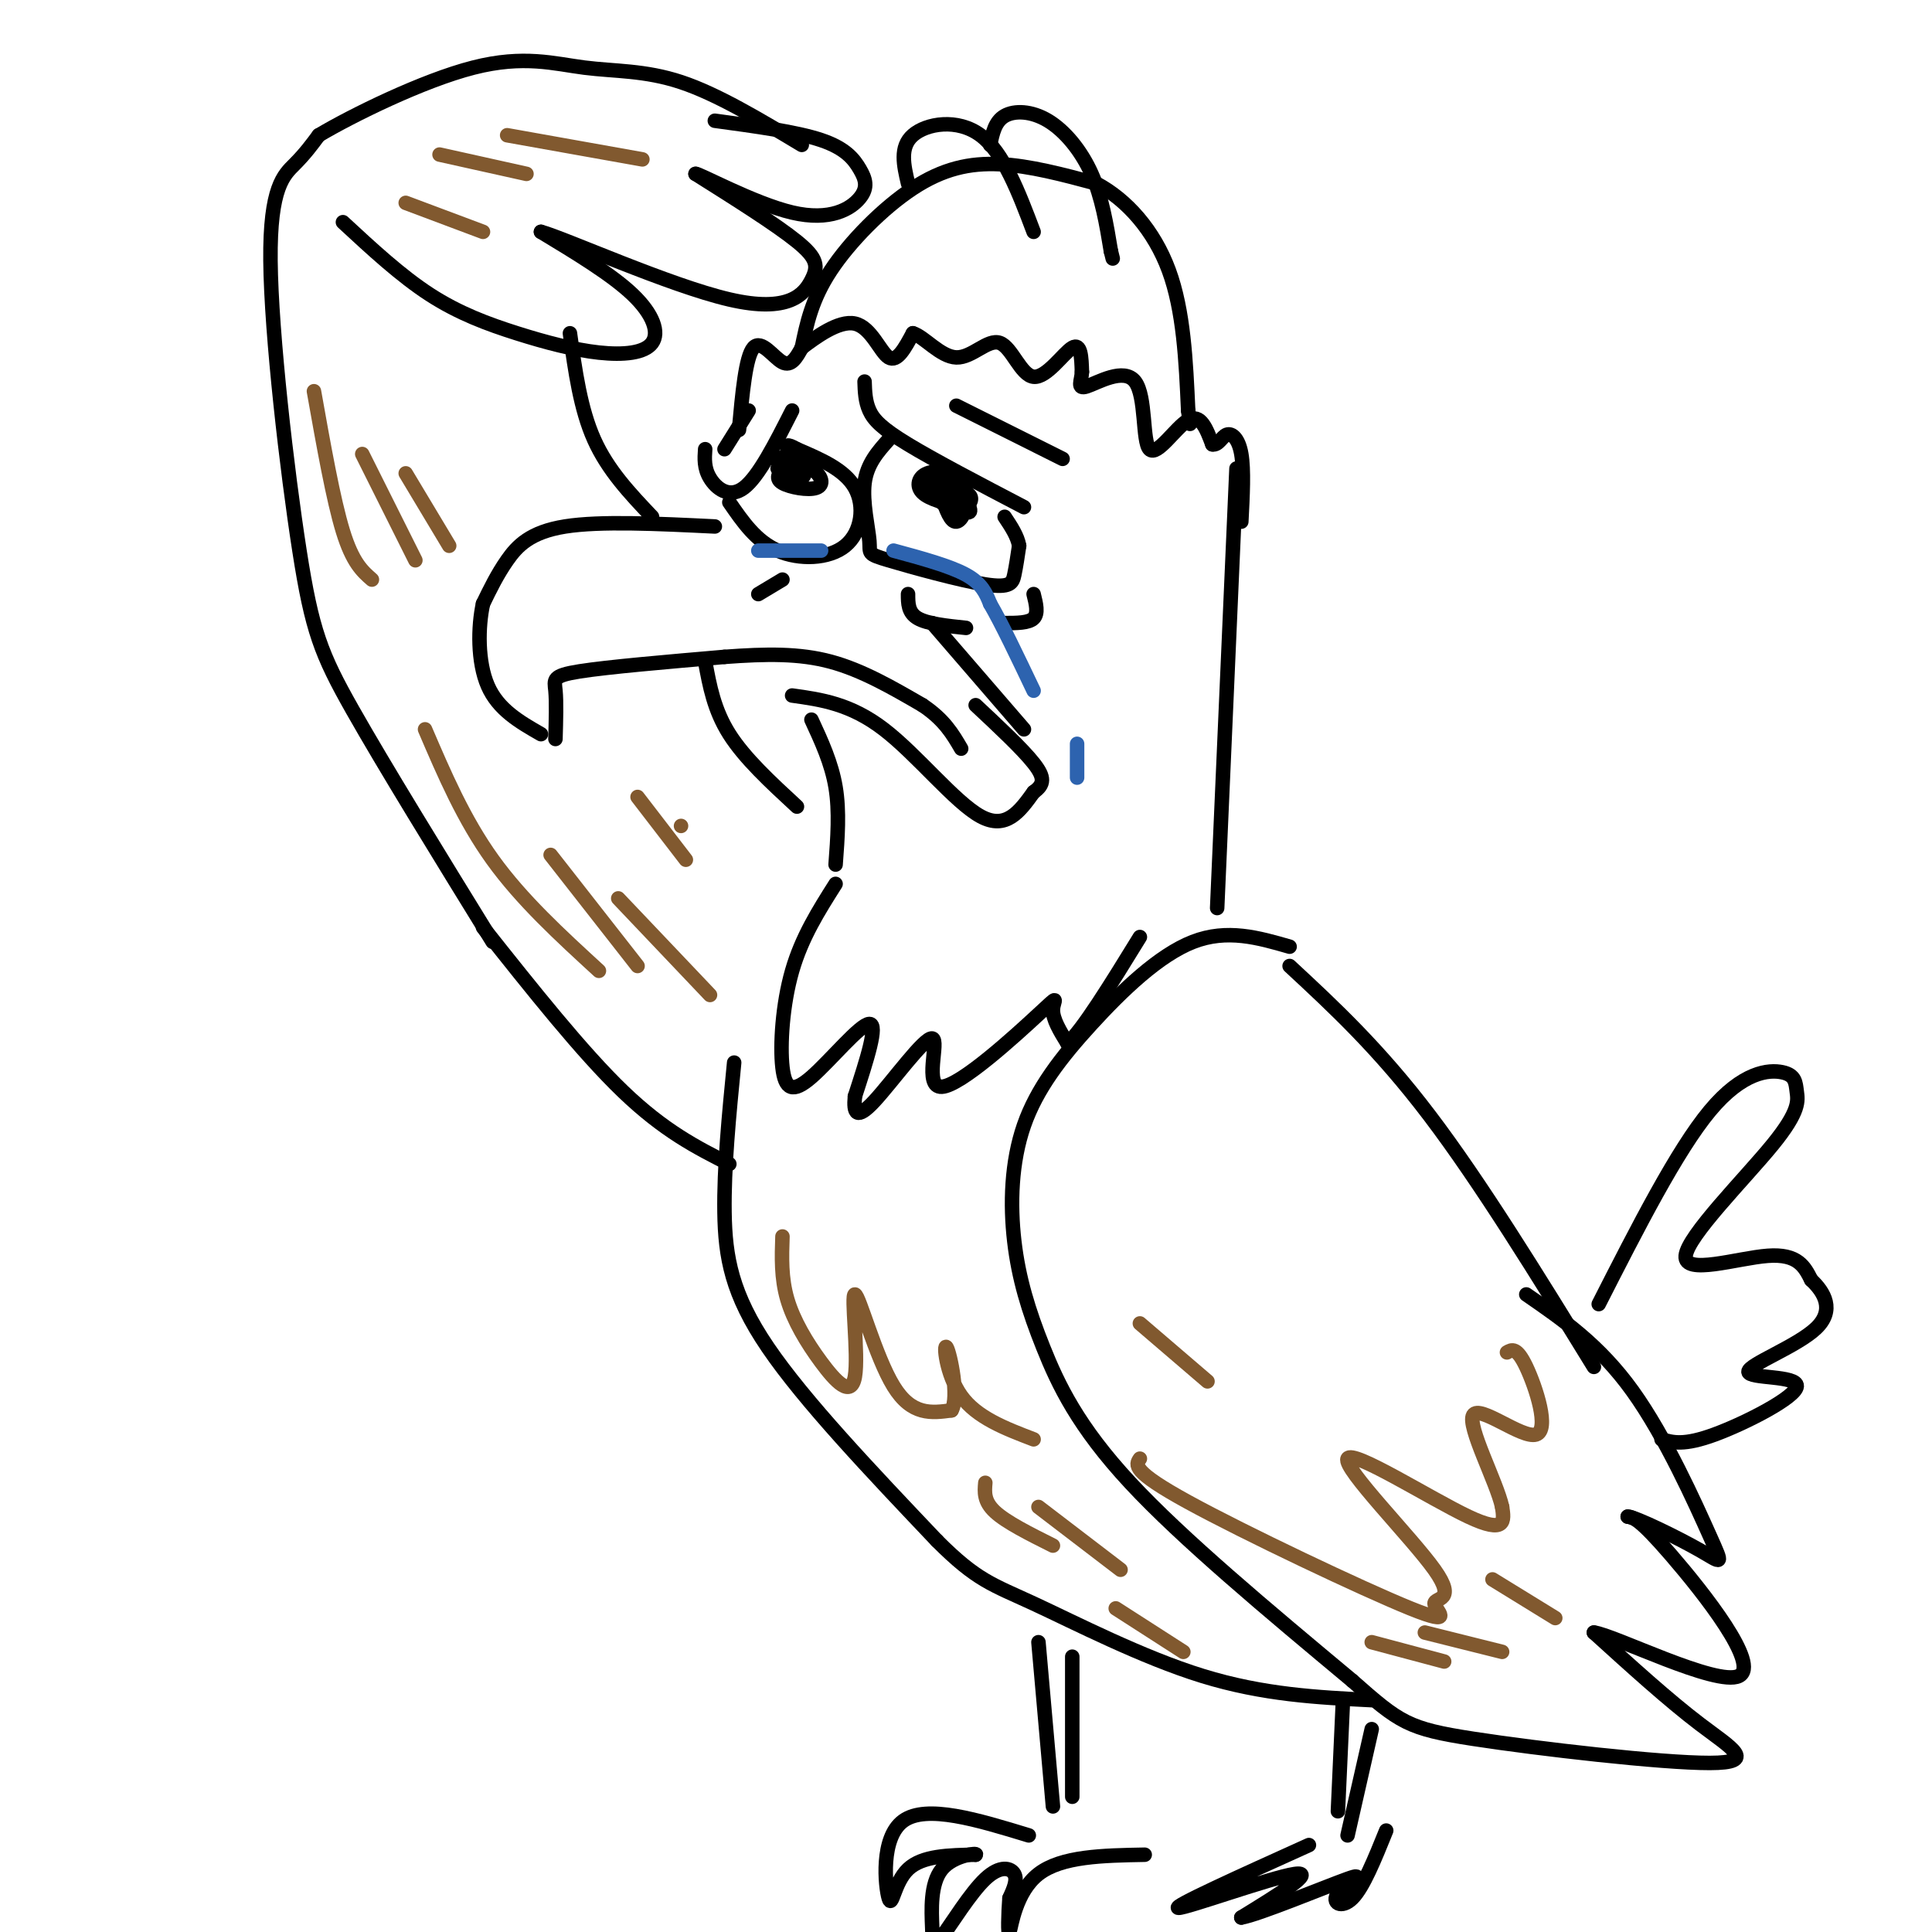 <svg viewBox='0 0 400 400' version='1.1' xmlns='http://www.w3.org/2000/svg' xmlns:xlink='http://www.w3.org/1999/xlink'><g fill='none' stroke='rgb(0,0,0)' stroke-width='3' stroke-linecap='round' stroke-linejoin='round'><path d='M148,109c-11.867,-0.578 -23.733,-1.156 -31,0c-7.267,1.156 -9.933,4.044 -12,7c-2.067,2.956 -3.533,5.978 -5,9'/><path d='M100,125c-1.044,4.733 -1.156,12.067 1,17c2.156,4.933 6.578,7.467 11,10'/><path d='M115,153c0.111,-3.844 0.222,-7.689 0,-10c-0.222,-2.311 -0.778,-3.089 5,-4c5.778,-0.911 17.889,-1.956 30,-3'/><path d='M150,136c8.711,-0.644 15.489,-0.756 22,1c6.511,1.756 12.756,5.378 19,9'/><path d='M191,146c4.500,3.000 6.250,6.000 8,9'/><path d='M164,144c6.044,0.844 12.089,1.689 19,7c6.911,5.311 14.689,15.089 20,18c5.311,2.911 8.156,-1.044 11,-5'/><path d='M214,164c2.244,-1.578 2.356,-3.022 0,-6c-2.356,-2.978 -7.178,-7.489 -12,-12'/><path d='M146,93c-0.133,1.956 -0.267,3.911 1,6c1.267,2.089 3.933,4.311 7,2c3.067,-2.311 6.533,-9.156 10,-16'/><path d='M179,79c0.067,2.044 0.133,4.089 1,6c0.867,1.911 2.533,3.689 8,7c5.467,3.311 14.733,8.156 24,13'/><path d='M184,91c-2.255,2.524 -4.510,5.048 -5,9c-0.490,3.952 0.786,9.332 1,12c0.214,2.668 -0.633,2.622 4,4c4.633,1.378 14.747,4.179 20,5c5.253,0.821 5.644,-0.337 6,-2c0.356,-1.663 0.678,-3.832 1,-6'/><path d='M211,113c-0.333,-2.000 -1.667,-4.000 -3,-6'/><path d='M197,100c0.533,2.289 1.067,4.578 2,5c0.933,0.422 2.267,-1.022 2,-2c-0.267,-0.978 -2.133,-1.489 -4,-2'/><path d='M151,104c2.774,4.030 5.548,8.060 10,10c4.452,1.940 10.583,1.792 14,-1c3.417,-2.792 4.119,-8.226 2,-12c-2.119,-3.774 -7.060,-5.887 -12,-8'/><path d='M165,93c-2.333,-1.333 -2.167,-0.667 -2,0'/><path d='M161,97c0.000,0.000 2.000,0.000 2,0'/><path d='M163,97c0.333,0.000 0.167,0.000 0,0'/><path d='M188,123c0.000,1.917 0.000,3.833 2,5c2.000,1.167 6.000,1.583 10,2'/><path d='M157,123c0.000,0.000 5.000,-3.000 5,-3'/><path d='M150,93c0.000,0.000 5.000,-8.000 5,-8'/><path d='M153,89c0.689,-7.578 1.378,-15.156 3,-17c1.622,-1.844 4.178,2.044 6,3c1.822,0.956 2.911,-1.022 4,-3'/><path d='M166,72c2.750,-2.071 7.625,-5.750 11,-5c3.375,0.750 5.250,5.929 7,7c1.750,1.071 3.375,-1.964 5,-5'/><path d='M189,69c2.347,0.685 5.715,4.896 9,5c3.285,0.104 6.489,-3.900 9,-3c2.511,0.900 4.330,6.704 7,7c2.670,0.296 6.191,-4.915 8,-6c1.809,-1.085 1.904,1.958 2,5'/><path d='M224,77c-0.052,1.771 -1.182,3.698 1,3c2.182,-0.698 7.678,-4.022 10,-1c2.322,3.022 1.471,12.391 3,14c1.529,1.609 5.437,-4.540 8,-6c2.563,-1.460 3.782,1.770 5,5'/><path d='M251,92c1.274,0.250 1.958,-1.625 3,-2c1.042,-0.375 2.440,0.750 3,4c0.560,3.250 0.280,8.625 0,14'/><path d='M198,84c0.000,0.000 22.000,11.000 22,11'/><path d='M193,129c0.000,0.000 19.000,22.000 19,22'/><path d='M168,149c2.083,4.500 4.167,9.000 5,14c0.833,5.000 0.417,10.500 0,16'/><path d='M166,72c1.030,-5.012 2.060,-10.024 6,-16c3.940,-5.976 10.792,-12.917 17,-17c6.208,-4.083 11.774,-5.310 18,-5c6.226,0.310 13.113,2.155 20,4'/><path d='M227,38c6.267,3.333 11.933,9.667 15,18c3.067,8.333 3.533,18.667 4,29'/><path d='M246,85c0.667,4.833 0.333,2.417 0,0'/><path d='M188,38c-0.889,-3.778 -1.778,-7.556 1,-10c2.778,-2.444 9.222,-3.556 14,0c4.778,3.556 7.889,11.778 11,20'/><path d='M205,30c0.494,-2.417 0.988,-4.833 3,-6c2.012,-1.167 5.542,-1.083 9,1c3.458,2.083 6.845,6.167 9,11c2.155,4.833 3.077,10.417 4,16'/><path d='M230,52c0.667,2.667 0.333,1.333 0,0'/><path d='M256,97c0.000,0.000 -4.000,91.000 -4,91'/><path d='M165,99c0.000,0.000 -3.000,-3.000 -3,-3'/><path d='M162,96c-0.333,-0.500 0.333,-0.250 1,0'/><path d='M198,101c0.000,0.000 0.000,2.000 0,2'/><path d='M173,183c-3.496,5.515 -6.992,11.030 -9,18c-2.008,6.970 -2.528,15.394 -2,20c0.528,4.606 2.104,5.394 6,2c3.896,-3.394 10.113,-10.970 12,-11c1.887,-0.030 -0.557,7.485 -3,15'/><path d='M177,227c-0.338,3.561 0.317,4.964 4,1c3.683,-3.964 10.396,-13.294 12,-13c1.604,0.294 -1.900,10.213 2,10c3.900,-0.213 15.204,-10.557 20,-15c4.796,-4.443 3.085,-2.984 3,-1c-0.085,1.984 1.458,4.492 3,7'/><path d='M221,216c3.000,-2.500 9.000,-12.250 15,-22'/><path d='M267,196c-6.475,-1.869 -12.951,-3.738 -20,-1c-7.049,2.738 -14.673,10.085 -21,17c-6.327,6.915 -11.358,13.400 -14,21c-2.642,7.600 -2.894,16.315 -2,24c0.894,7.685 2.933,14.338 6,22c3.067,7.662 7.162,16.332 18,28c10.838,11.668 28.419,26.334 46,41'/><path d='M280,348c9.847,8.691 11.464,9.917 25,12c13.536,2.083 38.990,5.022 49,5c10.010,-0.022 4.574,-3.006 -2,-8c-6.574,-4.994 -14.287,-11.997 -22,-19'/><path d='M330,338c4.107,0.488 25.375,11.208 30,9c4.625,-2.208 -7.393,-17.345 -14,-25c-6.607,-7.655 -7.804,-7.827 -9,-8'/><path d='M337,314c1.699,0.115 10.445,4.402 15,7c4.555,2.598 4.919,3.507 2,-3c-2.919,-6.507 -9.120,-20.431 -16,-30c-6.880,-9.569 -14.440,-14.785 -22,-20'/><path d='M102,195c-11.225,-18.219 -22.450,-36.437 -29,-48c-6.550,-11.563 -8.426,-16.470 -11,-33c-2.574,-16.530 -5.847,-44.681 -6,-60c-0.153,-15.319 2.813,-17.805 5,-20c2.187,-2.195 3.593,-4.097 5,-6'/><path d='M66,28c6.866,-4.093 21.531,-11.324 32,-14c10.469,-2.676 16.742,-0.797 23,0c6.258,0.797 12.502,0.514 20,3c7.498,2.486 16.249,7.743 25,13'/><path d='M71,46c5.995,5.556 11.991,11.111 18,15c6.009,3.889 12.033,6.111 18,8c5.967,1.889 11.878,3.444 17,4c5.122,0.556 9.456,0.111 11,-2c1.544,-2.111 0.298,-5.889 -4,-10c-4.298,-4.111 -11.649,-8.556 -19,-13'/><path d='M112,48c4.882,1.319 26.587,11.116 39,14c12.413,2.884 15.534,-1.147 17,-4c1.466,-2.853 1.276,-4.530 -3,-8c-4.276,-3.470 -12.638,-8.735 -21,-14'/><path d='M144,36c0.447,-0.247 12.065,6.135 20,8c7.935,1.865 12.189,-0.789 14,-3c1.811,-2.211 1.180,-3.980 0,-6c-1.180,-2.020 -2.909,-4.291 -8,-6c-5.091,-1.709 -13.546,-2.854 -22,-4'/><path d='M118,69c1.083,7.833 2.167,15.667 5,22c2.833,6.333 7.417,11.167 12,16'/><path d='M146,137c0.917,5.000 1.833,10.000 5,15c3.167,5.000 8.583,10.000 14,15'/><path d='M152,220c-1.067,10.867 -2.133,21.733 -2,31c0.133,9.267 1.467,16.933 9,28c7.533,11.067 21.267,25.533 35,40'/><path d='M194,319c8.274,8.298 11.458,9.042 20,13c8.542,3.958 22.440,11.131 35,15c12.560,3.869 23.780,4.435 35,5'/><path d='M267,200c9.250,8.583 18.500,17.167 29,31c10.500,13.833 22.250,32.917 34,52'/><path d='M331,270c8.106,-15.917 16.212,-31.835 23,-40c6.788,-8.165 12.258,-8.578 15,-8c2.742,0.578 2.757,2.147 3,4c0.243,1.853 0.715,3.992 -5,11c-5.715,7.008 -17.615,18.887 -18,23c-0.385,4.113 10.747,0.461 17,0c6.253,-0.461 7.626,2.270 9,5'/><path d='M375,265c2.694,2.499 4.929,6.247 1,10c-3.929,3.753 -14.022,7.511 -14,9c0.022,1.489 10.160,0.709 10,3c-0.160,2.291 -10.617,7.655 -17,10c-6.383,2.345 -8.691,1.673 -11,1'/><path d='M278,353c0.000,0.000 -1.000,22.000 -1,22'/><path d='M284,358c0.000,0.000 -5.000,22.000 -5,22'/><path d='M271,382c-14.311,6.467 -28.622,12.933 -27,13c1.622,0.067 19.178,-6.267 24,-7c4.822,-0.733 -3.089,4.133 -11,9'/><path d='M257,397c3.427,-0.541 17.496,-6.392 22,-8c4.504,-1.608 -0.557,1.029 -2,3c-1.443,1.971 0.730,3.278 3,1c2.270,-2.278 4.635,-8.139 7,-14'/><path d='M215,340c0.000,0.000 3.000,34.000 3,34'/><path d='M222,343c0.000,0.000 0.000,29.000 0,29'/><path d='M213,380c-10.613,-3.238 -21.226,-6.476 -26,-3c-4.774,3.476 -3.708,13.667 -3,16c0.708,2.333 1.060,-3.190 4,-6c2.940,-2.810 8.470,-2.905 14,-3'/><path d='M202,384c0.702,-0.430 -4.542,-0.007 -7,3c-2.458,3.007 -2.128,8.596 -2,12c0.128,3.404 0.055,4.624 2,2c1.945,-2.624 5.908,-9.091 9,-12c3.092,-2.909 5.312,-2.260 6,-1c0.688,1.260 -0.156,3.130 -1,5'/><path d='M209,393c-0.250,3.024 -0.375,8.083 0,7c0.375,-1.083 1.250,-8.310 6,-12c4.750,-3.690 13.375,-3.845 22,-4'/><path d='M100,192c10.250,12.917 20.500,25.833 29,34c8.500,8.167 15.250,11.583 22,15'/><path d='M208,129c2.500,0.000 5.000,0.000 6,-1c1.000,-1.000 0.500,-3.000 0,-5'/></g>
<g fill='none' stroke='rgb(129,89,47)' stroke-width='3' stroke-linecap='round' stroke-linejoin='round'><path d='M236,302c-0.884,1.282 -1.768,2.564 10,9c11.768,6.436 36.187,18.027 46,22c9.813,3.973 5.019,0.327 5,-1c-0.019,-1.327 4.737,-0.335 0,-7c-4.737,-6.665 -18.968,-20.987 -18,-23c0.968,-2.013 17.134,8.282 25,12c7.866,3.718 7.433,0.859 7,-2'/><path d='M311,312c-1.083,-5.069 -7.290,-16.740 -6,-19c1.290,-2.260 10.078,4.892 13,4c2.922,-0.892 -0.022,-9.826 -2,-14c-1.978,-4.174 -2.989,-3.587 -4,-3'/><path d='M162,256c-0.146,4.290 -0.291,8.579 1,13c1.291,4.421 4.020,8.972 7,13c2.980,4.028 6.211,7.533 7,3c0.789,-4.533 -0.865,-17.105 0,-17c0.865,0.105 4.247,12.887 8,19c3.753,6.113 7.876,5.556 12,5'/><path d='M197,292c1.631,-2.655 -0.292,-11.792 -1,-13c-0.708,-1.208 -0.202,5.512 3,10c3.202,4.488 9.101,6.744 15,9'/><path d='M204,307c-0.167,1.917 -0.333,3.833 2,6c2.333,2.167 7.167,4.583 12,7'/><path d='M215,312c0.000,0.000 17.000,13.000 17,13'/><path d='M231,333c0.000,0.000 14.000,9.000 14,9'/><path d='M284,340c0.000,0.000 15.000,4.000 15,4'/><path d='M295,338c0.000,0.000 16.000,4.000 16,4'/><path d='M236,274c0.000,0.000 14.000,12.000 14,12'/><path d='M88,151c4.000,9.333 8.000,18.667 14,27c6.000,8.333 14.000,15.667 22,23'/><path d='M114,177c0.000,0.000 18.000,23.000 18,23'/><path d='M128,186c0.000,0.000 19.000,20.000 19,20'/><path d='M65,81c2.000,11.250 4.000,22.500 6,29c2.000,6.500 4.000,8.250 6,10'/><path d='M75,94c0.000,0.000 11.000,22.000 11,22'/><path d='M84,98c0.000,0.000 9.000,15.000 9,15'/><path d='M84,42c0.000,0.000 16.000,6.000 16,6'/><path d='M91,32c0.000,0.000 18.000,4.000 18,4'/><path d='M105,28c0.000,0.000 28.000,5.000 28,5'/><path d='M132,165c0.000,0.000 10.000,13.000 10,13'/><path d='M141,171c0.000,0.000 0.000,0.000 0,0'/><path d='M309,327c0.000,0.000 13.000,8.000 13,8'/></g>
<g fill='none' stroke='rgb(45,99,175)' stroke-width='3' stroke-linecap='round' stroke-linejoin='round'><path d='M185,114c5.833,1.583 11.667,3.167 15,5c3.333,1.833 4.167,3.917 5,6'/><path d='M205,125c2.333,4.000 5.667,11.000 9,18'/><path d='M223,154c0.000,0.000 0.000,7.000 0,7'/><path d='M157,114c0.000,0.000 13.000,0.000 13,0'/></g>
<g fill='none' stroke='rgb(0,0,0)' stroke-width='3' stroke-linecap='round' stroke-linejoin='round'><path d='M195,103c0.915,2.573 1.831,5.145 3,5c1.169,-0.145 2.592,-3.008 1,-5c-1.592,-1.992 -6.198,-3.113 -6,-2c0.198,1.113 5.199,4.461 7,5c1.801,0.539 0.400,-1.730 -1,-4'/><path d='M199,102c-2.425,-1.521 -7.986,-3.323 -8,-2c-0.014,1.323 5.521,5.772 8,6c2.479,0.228 1.902,-3.764 0,-6c-1.902,-2.236 -5.127,-2.718 -7,-2c-1.873,0.718 -2.392,2.634 -1,4c1.392,1.366 4.696,2.183 8,3'/><path d='M199,105c1.333,0.500 0.667,0.250 0,0'/><path d='M162,97c-0.759,1.059 -1.517,2.119 0,3c1.517,0.881 5.310,1.584 7,1c1.690,-0.584 1.278,-2.456 -1,-4c-2.278,-1.544 -6.421,-2.762 -7,-2c-0.579,0.762 2.406,3.503 4,4c1.594,0.497 1.797,-1.252 2,-3'/><path d='M167,96c0.000,-0.500 -1.000,-0.250 -2,0'/></g>
</svg>